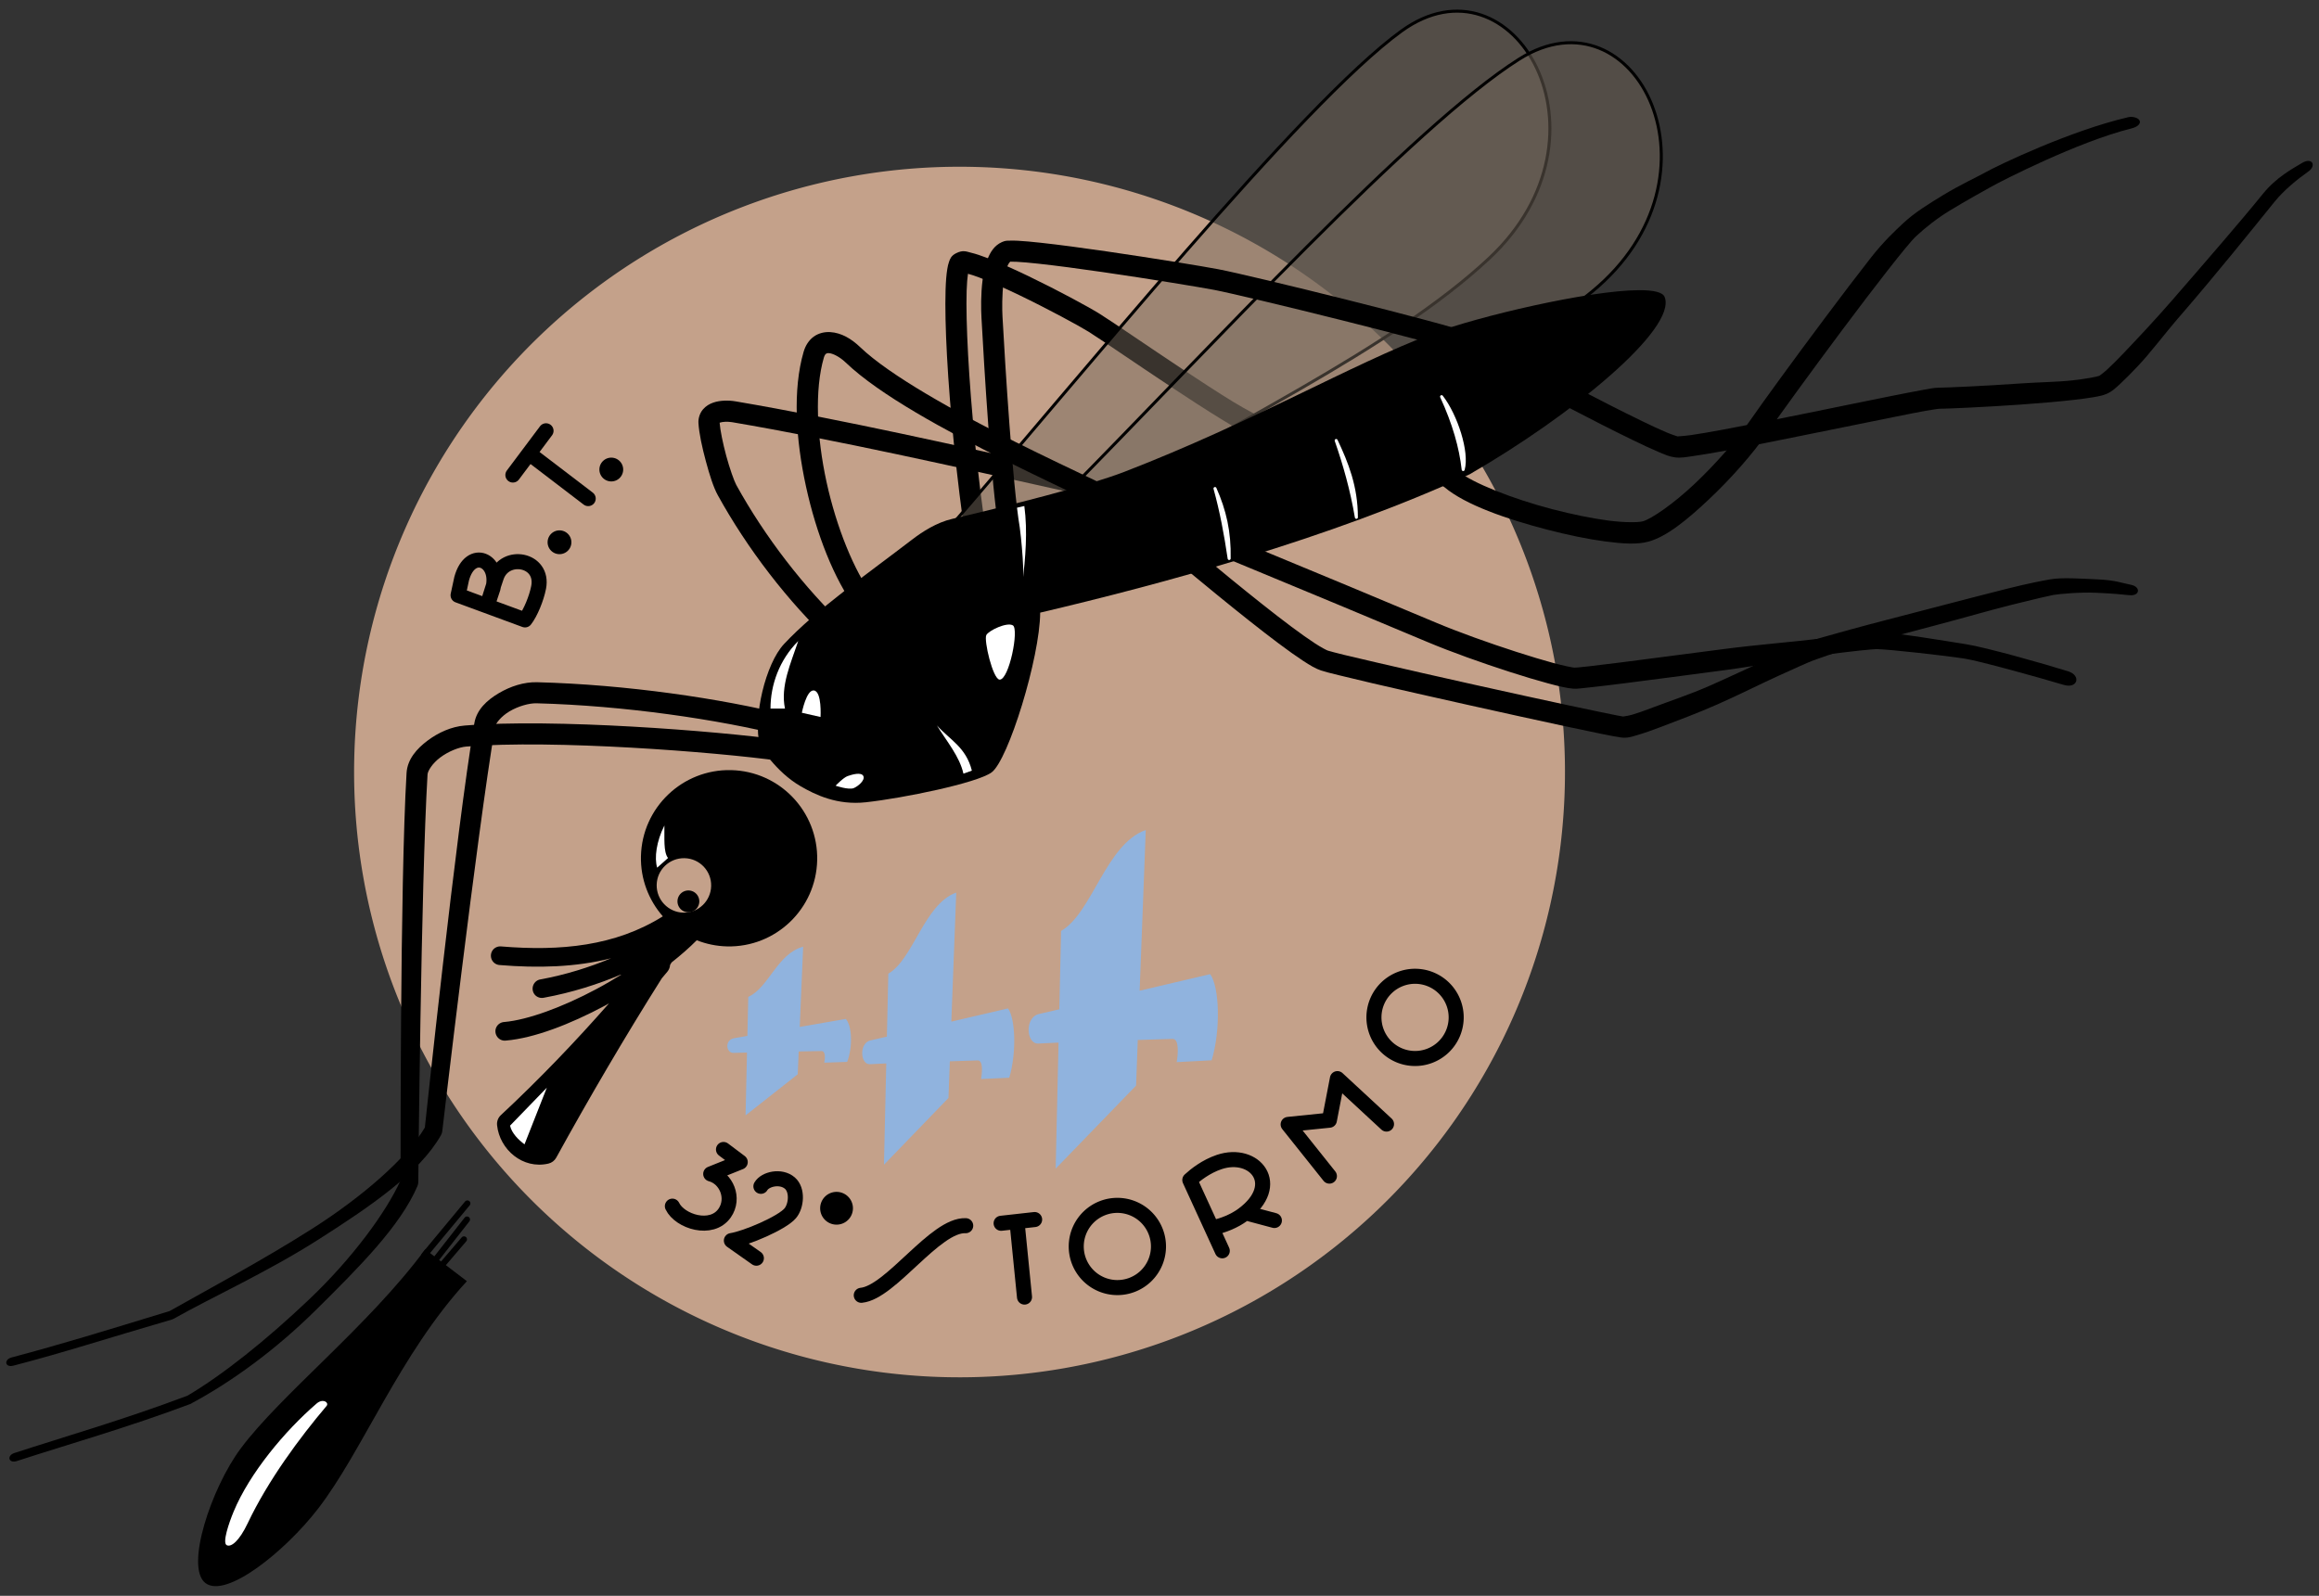 <?xml version="1.0" encoding="UTF-8" standalone="no"?>
<!-- Created with Inkscape (http://www.inkscape.org/) -->
<svg
   xmlns:dc="http://purl.org/dc/elements/1.1/"
   xmlns:cc="http://creativecommons.org/ns#"
   xmlns:rdf="http://www.w3.org/1999/02/22-rdf-syntax-ns#"
   xmlns:svg="http://www.w3.org/2000/svg"
   xmlns="http://www.w3.org/2000/svg"
   xmlns:sodipodi="http://sodipodi.sourceforge.net/DTD/sodipodi-0.dtd"
   xmlns:inkscape="http://www.inkscape.org/namespaces/inkscape"
   id="svg2"
   sodipodi:version="0.32"
   inkscape:version="0.46dev+devel"
   width="770"
   height="530"
   version="1.0"
   sodipodi:docbase="C:\Documents and Settings\Flanker\Desktop"
   sodipodi:docname="32°StormoBT-patch.svg"
   inkscape:output_extension="org.inkscape.output.svg.inkscape">
  <rect width="100%" height="100%" fill="#333333" stroke="none"/>
  <defs
     id="defs5" />
  <sodipodi:namedview
     inkscape:window-height="1005"
     inkscape:window-width="1280"
     inkscape:pageshadow="2"
     inkscape:pageopacity="0.0"
     guidetolerance="10.0"
     gridtolerance="10.0"
     objecttolerance="10.0"
     borderopacity="1.0"
     bordercolor="#666666"
     pagecolor="#ffffff"
     id="base"
     inkscape:zoom="0.44153005"
     inkscape:cx="170.91675"
     inkscape:cy="478.5613"
     inkscape:window-x="0"
     inkscape:window-y="0"
     inkscape:current-layer="g10995"
     inkscape:showpageshadow="false"
     width="770px"
     height="530px"
     showgrid="false" />
  <g
     id="g10995"
     transform="translate(-131.053,-221.602)">
    <path
       transform="matrix(1.006,2.2886838e-2,-2.2886838e-2,1.006,8.233,-12.566)"
       d="M 649.433,477.418 A 199.779,199.779 0 1 1 249.875,477.418 A 199.779,199.779 0 1 1 649.433,477.418 z"
       sodipodi:ry="199.77902"
       sodipodi:rx="199.77902"
       sodipodi:cy="477.41754"
       sodipodi:cx="449.65369"
       id="path2181"
       style="fill:#c4a18a;fill-opacity:1;stroke:none;stroke-width:0.497;stroke-linecap:square;stroke-linejoin:miter;stroke-miterlimit:4;stroke-dasharray:none;stroke-opacity:1"
       sodipodi:type="arc" />
    <path
       sodipodi:nodetypes="cssssscscsscsscssssssssssssssssssssssssssccsc"
       id="path9032"
       d="M 371.572,354.668 C 370.314,354.722 369.049,354.907 367.837,355.334 C 366.626,355.76 365.419,356.439 364.441,357.601 C 363.464,358.762 362.87,360.463 362.964,362.068 C 363.169,365.563 364.198,370.239 365.426,374.784 C 366.653,379.329 367.929,383.418 369.389,386.064 C 379.134,403.73 392.515,421.283 407.465,435.349 C 408.876,436.676 411.096,436.608 412.423,435.197 C 413.75,433.785 413.681,431.566 412.27,430.239 C 397.922,416.738 384.912,399.678 375.53,382.672 C 374.852,381.444 373.34,377.234 372.187,372.968 C 371.07,368.831 370.18,364.468 369.999,362.009 C 370.065,361.972 370.007,362.003 370.156,361.95 C 370.902,361.688 372.58,361.554 374.16,361.823 C 408.941,367.749 448.357,376.641 484.108,384.611 C 524.448,401.364 566.605,418.652 605.059,434.844 C 612.817,438.111 623.192,441.807 632.433,444.782 C 637.054,446.27 641.379,447.566 644.976,448.537 C 648.574,449.509 651.273,450.157 653.375,450.323 C 654.328,450.398 654.748,450.331 655.69,450.25 C 656.632,450.17 657.839,450.025 659.294,449.863 C 662.203,449.54 666.125,449.078 670.703,448.498 C 679.859,447.338 691.705,445.764 703.653,444.184 C 715.601,442.603 727.102,440.281 736.555,439.098 C 741.281,438.507 745.341,438.017 748.434,437.68 C 751.526,437.343 753.888,437.181 754.134,437.185 C 758.395,437.252 777.029,439.346 783.542,440.369 C 788.319,441.12 808.89,446.829 816.228,449.053 C 820.945,450.483 822.178,445.946 817.748,444.553 C 809.906,442.089 790.423,436.59 783.881,435.562 C 776.999,434.48 760.803,431.709 754.796,431.614 C 753.332,431.591 751.379,431.808 748.22,432.152 C 745.06,432.497 740.961,433.004 736.215,433.598 C 726.722,434.786 714.698,435.675 702.748,437.255 C 690.798,438.835 678.919,440.382 669.798,441.538 C 665.238,442.116 661.387,442.591 658.545,442.907 C 657.125,443.065 655.937,443.195 655.099,443.266 C 654.26,443.338 653.508,443.331 653.94,443.365 C 653.059,443.295 650.259,442.725 646.818,441.796 C 643.376,440.867 639.126,439.572 634.586,438.111 C 625.506,435.188 615.245,431.509 607.8,428.374 C 569.233,412.134 526.957,394.813 486.57,378.041 C 486.389,377.969 486.202,377.912 486.012,377.872 C 450.18,369.884 410.526,360.904 375.349,354.911 C 374.091,354.696 372.831,354.615 371.572,354.668 z"
       style="fill:#000000;fill-opacity:1;fill-rule:evenodd;stroke:none;stroke-width:7;stroke-linecap:round;stroke-linejoin:round;marker:none;stroke-miterlimit:4;stroke-dasharray:none;stroke-dashoffset:0;stroke-opacity:1;visibility:visible;display:inline;overflow:visible;enable-background:accumulate" />
    <path
       sodipodi:nodetypes="cssssssssssssssssssssssssscscsscssssssssssssssssssssss"
       id="path9036"
       d="M 837.749,260.517 C 818.479,264.996 794.668,276.385 790.219,278.88 C 787.538,280.384 781.896,282.972 776.297,286.374 C 771.738,289.145 766.804,292.147 762.891,295.826 C 760.616,297.964 756.651,301.584 752.186,307.284 C 747.722,312.983 742.416,319.972 737.107,327.071 C 726.489,341.267 715.912,355.8 712.135,361.293 C 707.628,367.847 700.555,375.878 693.618,382.408 C 686.681,388.939 679.381,393.972 676.521,394.741 C 675.009,395.148 670.466,395.194 665.024,394.479 C 659.581,393.765 653.044,392.421 646.48,390.713 C 633.35,387.297 619.824,381.946 615.227,378.092 C 612.129,375.494 607.494,373.918 601.61,372.125 C 595.725,370.331 588.719,368.634 581.751,367.078 C 567.813,363.966 553.551,361.285 550.427,360.364 C 549.548,360.104 545.271,357.958 540.39,354.978 C 535.509,351.997 529.607,348.141 523.693,344.22 C 511.865,336.378 500.224,328.338 496.198,325.84 C 492.266,323.4 482.255,317.988 472.447,313.265 C 467.542,310.904 462.728,308.764 458.798,307.265 C 456.833,306.516 455.097,305.916 453.555,305.552 C 452.012,305.187 450.858,304.51 448.487,305.718 C 446.827,306.564 446.514,307.632 446.206,308.448 C 445.897,309.264 445.736,310.08 445.585,310.997 C 445.282,312.831 445.11,315.104 445.022,317.892 C 444.846,323.468 445.011,331.004 445.491,339.846 C 446.452,357.53 448.65,380.353 451.858,402.07 C 452.143,403.984 453.925,405.305 455.839,405.02 C 457.753,404.736 459.074,402.954 458.79,401.039 C 455.618,379.568 453.448,356.906 452.501,339.474 C 452.028,330.758 451.854,323.342 452.018,318.114 C 452.095,315.677 452.265,313.828 452.458,312.529 C 453.465,312.794 454.712,313.197 456.305,313.804 C 459.902,315.175 464.595,317.26 469.396,319.572 C 478.998,324.196 489.253,329.755 492.53,331.789 C 495.922,333.894 507.909,342.149 519.81,350.039 C 525.76,353.985 531.737,357.864 536.754,360.928 C 541.771,363.991 545.405,366.21 548.429,367.101 C 553.186,368.504 566.494,370.817 580.252,373.889 C 587.13,375.425 593.997,377.128 599.582,378.83 C 605.166,380.532 609.624,382.534 610.729,383.46 C 617.623,389.24 631.089,393.945 644.7,397.487 C 651.506,399.257 658.257,400.664 664.084,401.429 C 669.912,402.194 674.62,402.503 678.336,401.503 C 684.386,399.875 691.161,394.341 698.441,387.488 C 705.722,380.634 712.995,372.432 717.921,365.269 C 721.511,360.049 732.123,345.404 742.701,331.261 C 747.99,324.19 753.271,317.229 757.683,311.597 C 762.095,305.965 765.735,301.477 767.261,300.062 C 770.459,297.096 774.348,294.038 778.452,291.544 C 783.949,288.204 789.673,285.047 792.403,283.516 C 795.668,281.684 821.033,268.672 838.706,264.277 C 842.808,263.257 842.295,260.59 838.689,260.413 C 838.469,260.402 837.915,260.478 837.749,260.517 z"
       style="fill:#000000;fill-opacity:1;fill-rule:evenodd;stroke:none;stroke-width:7;stroke-linecap:round;stroke-linejoin:round;marker:none;stroke-miterlimit:4;stroke-dasharray:none;stroke-dashoffset:0;stroke-opacity:1;visibility:visible;display:inline;overflow:visible;enable-background:accumulate" />
    <path
       style="fill:#74695d;fill-opacity:0.49;fill-rule:evenodd;stroke:#000000;stroke-width:1;stroke-linecap:round;stroke-linejoin:round;marker:none;marker-start:none;marker-mid:none;marker-end:none;stroke-miterlimit:4;stroke-dasharray:none;stroke-dashoffset:0;stroke-opacity:1;visibility:visible;display:inline;overflow:visible;enable-background:accumulate"
       d="M 444.17,399.341 C 489.478,347.197 562.987,256.134 596.407,231.9 C 633.507,204.998 669.343,266.415 625.474,307.427 C 592.847,337.928 537.131,363.332 492.392,391.403 L 444.17,399.341 z"
       id="path3157"
       sodipodi:nodetypes="csscc" />
    <path
       sodipodi:nodetypes="csscc"
       id="path3155"
       d="M 484.244,386.324 C 532.777,337.168 600.563,263.309 635.457,241.25 C 674.192,216.762 706.049,280.335 659.659,318.473 C 625.158,346.837 567.939,368.645 521.504,393.813 L 484.244,386.324 z"
       style="fill:#74695d;fill-opacity:0.49;fill-rule:evenodd;stroke:#000000;stroke-width:1;stroke-linecap:round;stroke-linejoin:round;marker:none;marker-start:none;marker-mid:none;marker-end:none;stroke-miterlimit:4;stroke-dasharray:none;stroke-dashoffset:0;stroke-opacity:1;visibility:visible;display:inline;overflow:visible;enable-background:accumulate" />
    <path
       sodipodi:nodetypes="csssssssssccsc"
       id="path3159"
       d="M 675.298,317.975 C 658.473,318.032 621.547,326.765 606.828,332.358 C 578.937,342.956 547.609,361.577 504.35,378.32 C 492.644,382.851 465.286,389.739 447.23,393.931 C 442.064,395.13 437.34,398.174 433.818,400.878 C 420.009,411.478 401.951,424.148 391.363,435.514 C 385.251,442.077 381.005,459.855 383.346,469.153 C 383.346,469.153 388.498,477.892 396.915,482.747 C 401.756,485.539 408.964,489.102 418.55,488.053 C 430.981,486.692 455.404,481.676 460.282,478.145 C 465.827,474.131 476.348,440.037 476.435,425.072 C 516.25,415.705 572.588,400.55 619.049,379.117 C 652.653,359.758 687.953,330.858 683.78,320.231 C 683.15,318.626 680.009,317.959 675.298,317.975 z"
       style="fill:#000000;fill-opacity:1;fill-rule:evenodd;stroke:none;stroke-width:0.6;stroke-linecap:round;stroke-linejoin:round;marker:none;marker-start:none;marker-mid:none;marker-end:none;stroke-miterlimit:4;stroke-dasharray:none;stroke-dashoffset:0;stroke-opacity:1;visibility:visible;display:inline;overflow:visible;enable-background:accumulate;opacity:1" />
    <path
       id="path3164"
       d="M 373.813,477.376 C 357.658,477.008 344.24,489.829 343.873,505.984 C 343.699,513.604 346.478,520.615 351.14,525.935 C 335.37,535.828 317.15,537.558 297.492,535.936 C 296.373,535.816 295.267,536.296 294.618,537.215 C 293.969,538.134 293.871,539.352 294.359,540.366 C 294.847,541.38 295.853,542.047 296.976,542.114 C 309.674,543.161 322.165,542.862 333.975,539.861 C 326.722,542.881 318.716,545.38 310.622,546.863 C 309.479,547.003 308.516,547.761 308.107,548.837 C 307.699,549.913 307.898,551.144 308.66,552.007 C 309.422,552.869 310.615,553.225 311.733,552.952 C 320.871,551.279 329.808,548.473 337.827,545.012 C 334.953,546.801 332.005,548.533 329.021,550.126 C 317.854,556.087 306.278,560.35 298.515,561.028 C 297.376,561.079 296.345,561.754 295.849,562.781 C 295.354,563.808 295.484,565.021 296.153,565.945 C 296.822,566.868 297.932,567.35 299.062,567.199 C 308.45,566.378 320.307,561.803 331.928,555.6 C 332.376,555.361 332.812,555.092 333.258,554.849 C 322.337,567.309 310.029,580.172 297.342,591.979 C 296.419,592.846 295.961,594.1 296.108,595.358 C 296.967,603.388 304.625,610.035 313.136,608.061 C 314.247,607.805 315.196,607.087 315.744,606.088 C 326.337,586.832 338.479,566.035 350.796,546.527 C 351.381,545.808 352.055,545.061 352.627,544.349 C 353.171,543.702 353.495,542.9 353.555,542.057 C 353.721,541.798 353.879,541.526 354.042,541.255 C 357.121,538.82 359.962,536.343 362.399,533.881 C 365.529,535.118 368.922,535.842 372.48,535.923 C 388.635,536.291 402.021,523.47 402.389,507.315 C 402.756,491.161 389.967,477.744 373.813,477.376 z M 358.362,506.626 C 363.358,506.74 367.299,510.864 367.185,515.86 C 367.072,520.856 362.946,524.829 357.95,524.715 C 352.954,524.601 348.983,520.445 349.096,515.449 C 349.21,510.452 353.366,506.512 358.362,506.626 z"
       style="fill:#000000;fill-opacity:1;stroke:none;stroke-width:1;stroke-linecap:square;stroke-linejoin:miter;stroke-miterlimit:4;stroke-dasharray:none;stroke-opacity:1;opacity:1"
       sodipodi:nodetypes="csccsscccssccscsscsccccccccccssccsssc" />
    <path
       transform="matrix(1,2.2749379e-2,-2.2749379e-2,1,12.995,-9.572)"
       d="M 362.137,522.383 A 3.621,3.621 0 1 1 354.894,522.383 A 3.621,3.621 0 1 1 362.137,522.383 z"
       sodipodi:ry="3.621372"
       sodipodi:rx="3.621372"
       sodipodi:cy="522.38293"
       sodipodi:cx="358.51584"
       id="path3169"
       style="fill:#000000;fill-opacity:1;stroke:none;stroke-width:1;stroke-linecap:square;stroke-linejoin:miter;stroke-miterlimit:4;stroke-dasharray:none;stroke-opacity:1"
       sodipodi:type="arc" />
    <path
       sodipodi:nodetypes="ccszsc"
       id="path2165"
       d="M 272.233,636.549 L 286.08,647.11 C 263.736,671.366 251.44,703.619 236.545,722.824 C 225.59,736.948 206.132,752.583 199.274,747.376 C 192.415,742.168 201.184,715.841 210.971,702.687 C 224.31,684.762 253.4,662.019 272.233,636.549 z"
       style="fill:#000000;fill-opacity:1;fill-rule:evenodd;stroke:none;stroke-width:0.6;stroke-linecap:round;stroke-linejoin:round;marker:none;marker-start:none;marker-mid:none;marker-end:none;stroke-miterlimit:4;stroke-dasharray:none;stroke-dashoffset:0;stroke-opacity:1;visibility:visible;display:inline;overflow:visible;enable-background:accumulate" />
    <path
       sodipodi:nodetypes="csssss"
       id="path2167"
       d="M 208.629,723.639 C 207.051,727.44 204.805,734.023 206.337,734.799 C 207.852,735.566 210.55,733.295 213.29,727.524 C 220.081,713.218 230.555,699.095 239.488,688.542 C 240.39,687.477 238.338,685.887 236.169,687.756 C 225.586,696.877 213.911,710.919 208.629,723.639 z"
       style="fill:#ffffff;fill-opacity:1;fill-rule:evenodd;stroke:none;stroke-width:0.3;stroke-linecap:butt;stroke-linejoin:miter;marker:none;marker-start:none;marker-mid:none;marker-end:none;stroke-miterlimit:4;stroke-dasharray:none;stroke-dashoffset:0;stroke-opacity:1;visibility:visible;display:inline;overflow:visible;enable-background:accumulate" />
    <path
       id="path4121"
       d="M 271.976,638.465 L 286.241,621.287"
       style="fill:none;fill-opacity:1;fill-rule:evenodd;stroke:#000000;stroke-width:2;stroke-linecap:round;stroke-linejoin:round;marker:none;marker-start:none;marker-mid:none;marker-end:none;stroke-miterlimit:4;stroke-dasharray:none;stroke-dashoffset:0;stroke-opacity:1;visibility:visible;display:inline;overflow:visible;enable-background:accumulate" />
    <path
       sodipodi:nodetypes="cc"
       id="path4123"
       d="M 273.809,642.348 C 273.809,642.348 286.119,626.62 286.119,626.62"
       style="fill:none;fill-opacity:1;fill-rule:evenodd;stroke:#000000;stroke-width:2;stroke-linecap:round;stroke-linejoin:round;marker:none;marker-start:none;marker-mid:none;marker-end:none;stroke-miterlimit:4;stroke-dasharray:none;stroke-dashoffset:0;stroke-opacity:1;visibility:visible;display:inline;overflow:visible;enable-background:accumulate" />
    <path
       id="path4125"
       d="M 276.344,643.473 L 285.116,633.214"
       style="fill:none;fill-opacity:1;fill-rule:evenodd;stroke:#000000;stroke-width:2;stroke-linecap:round;stroke-linejoin:round;marker:none;marker-start:none;marker-mid:none;marker-end:none;stroke-miterlimit:4;stroke-dasharray:none;stroke-dashoffset:0;stroke-opacity:1;visibility:visible;display:inline;overflow:visible;enable-background:accumulate" />
    <path
       sodipodi:nodetypes="csscscssccsccssscsscc"
       id="path5096"
       d="M 309.397,448.184 C 305.045,448.071 300.527,449.536 296.655,451.833 C 292.783,454.13 289.316,457.268 288.551,461.807 C 282.44,498.087 272.305,594.509 272.121,596.083 C 266.165,606.236 251.26,619.135 234.918,629.557 C 218.453,640.056 199.917,649.935 187.372,657.034 C 165.462,663.73 151.683,667.996 134.944,672.431 C 132.263,673.142 132.658,675.907 135.517,675.163 C 152.687,670.696 165.775,666.352 188.133,659.849 C 188.386,659.768 188.63,659.658 188.859,659.521 C 201.228,652.512 219.862,644.073 236.788,633.279 C 253.715,622.485 270.376,611.209 277.467,598.622 C 277.697,598.221 277.845,597.778 277.903,597.319 C 277.903,597.319 289.376,498.946 295.432,462.995 C 295.621,461.876 297.398,459.539 300.238,457.853 C 303.078,456.168 306.72,455.117 309.207,455.182 C 338.375,455.942 369.401,460.536 391.046,465.921 C 392.292,466.329 393.662,466.006 394.594,465.085 C 395.527,464.163 395.866,462.798 395.474,461.547 C 395.082,460.296 394.024,459.369 392.732,459.145 C 370.477,453.608 339.167,448.96 309.397,448.184 z"
       style="fill:#000000;fill-opacity:1;fill-rule:evenodd;stroke:none;stroke-width:7;stroke-linecap:round;stroke-linejoin:round;marker:none;stroke-miterlimit:4;stroke-dasharray:none;stroke-dashoffset:0;stroke-opacity:1;visibility:visible;display:inline;overflow:visible;enable-background:accumulate" />
    <path
       style="fill:#000000;fill-opacity:1;fill-rule:evenodd;stroke:none;stroke-width:7;stroke-linecap:round;stroke-linejoin:round;marker:none;stroke-miterlimit:4;stroke-dasharray:none;stroke-dashoffset:0;stroke-opacity:1;visibility:visible;display:inline;overflow:visible;enable-background:accumulate"
       d="M 285.317,462.575 C 280.978,462.927 276.642,464.866 273.038,467.564 C 269.434,470.262 266.321,473.753 266.046,478.347 C 263.847,515.072 264.075,612.025 264.061,613.609 C 259.224,624.341 247.849,639.722 233.799,653.074 C 219.37,666.786 204.992,678.23 193.312,685.136 C 172.267,693.069 152.191,698.84 135.829,704.181 C 133.192,705.042 133.882,707.754 136.69,706.835 C 153.265,701.412 173.067,695.86 194.369,687.853 C 194.612,687.745 194.843,687.61 195.056,687.45 C 207.638,680.676 222.276,670.226 236.057,656.575 C 250.318,642.446 263.942,628.836 269.647,615.563 C 269.833,615.139 269.933,614.683 269.941,614.221 C 269.941,614.221 270.835,515.185 273.015,478.793 C 273.082,477.66 274.599,475.146 277.243,473.167 C 279.887,471.188 283.396,469.754 285.876,469.552 C 314.957,467.191 368.111,471.287 390.208,474.328 C 391.49,474.6 392.817,474.133 393.646,473.117 C 394.475,472.102 394.666,470.708 394.143,469.506 C 393.619,468.304 392.468,467.496 391.16,467.411 C 368.44,464.284 314.999,460.164 285.317,462.575 z"
       id="path6071"
       sodipodi:nodetypes="csscscssccsccssscsscc" />
    <path
       sodipodi:nodetypes="ccsscccc"
       id="path6074"
       d="M 283.153,419.296 L 305.379,427.486 C 307.188,425.179 309.171,420.382 309.893,416.703 C 311.745,407.262 298.729,404.966 295.886,413.182 C 294.5,417.186 292.899,422.506 292.899,422.506 L 294.732,416.998 C 297.044,407.573 287.254,403.161 284.346,413.773 L 283.153,419.296 z"
       style="fill:none;fill-opacity:1;fill-rule:evenodd;stroke:#000000;stroke-width:5;stroke-linecap:round;stroke-linejoin:round;marker:none;marker-start:none;marker-mid:none;marker-end:none;stroke-miterlimit:4;stroke-dasharray:none;stroke-dashoffset:0;stroke-opacity:1;visibility:visible;display:inline;overflow:visible;enable-background:accumulate" />
    <path
       transform="matrix(1,2.2749379e-2,-2.2749379e-2,1,11.18,-10.327)"
       d="M 318.807,404.866 A 3.948,3.948 0 1 1 310.911,404.866 A 3.948,3.948 0 1 1 318.807,404.866 z"
       sodipodi:ry="3.9477406"
       sodipodi:rx="3.9477406"
       sodipodi:cy="404.86563"
       sodipodi:cx="314.85898"
       id="path6076"
       style="fill:#000000;fill-opacity:1;stroke:none;stroke-width:5;stroke-linecap:round;stroke-linejoin:round;stroke-miterlimit:4;stroke-dasharray:none;stroke-opacity:1"
       sodipodi:type="arc" />
    <path
       sodipodi:type="arc"
       style="fill:#000000;fill-opacity:1;stroke:none;stroke-width:5;stroke-linecap:round;stroke-linejoin:round;stroke-miterlimit:4;stroke-dasharray:none;stroke-opacity:1"
       id="path6078"
       sodipodi:cx="314.85898"
       sodipodi:cy="404.86563"
       sodipodi:rx="3.9477406"
       sodipodi:ry="3.9477406"
       d="M 318.807,404.866 A 3.948,3.948 0 1 1 310.911,404.866 A 3.948,3.948 0 1 1 318.807,404.866 z"
       transform="matrix(1,2.2749379e-2,-2.2749379e-2,1,28.378,-34.482)" />
    <path
       sodipodi:nodetypes="cc"
       id="path6080"
       d="M 312.357,364.678 L 301.351,379.368"
       style="fill:none;fill-opacity:1;fill-rule:evenodd;stroke:#000000;stroke-width:5;stroke-linecap:round;stroke-linejoin:round;marker:none;marker-start:none;marker-mid:none;marker-end:none;stroke-miterlimit:4;stroke-dasharray:none;stroke-dashoffset:0;stroke-opacity:1;visibility:visible;display:inline;overflow:visible;enable-background:accumulate" />
    <path
       sodipodi:nodetypes="cc"
       id="path6082"
       d="M 307.058,372.455 L 326.359,387.195"
       style="fill:none;fill-opacity:1;fill-rule:evenodd;stroke:#000000;stroke-width:5;stroke-linecap:round;stroke-linejoin:round;marker:none;marker-start:none;marker-mid:none;marker-end:none;stroke-miterlimit:4;stroke-dasharray:none;stroke-dashoffset:0;stroke-opacity:1;visibility:visible;display:inline;overflow:visible;enable-background:accumulate" />
    <path
       sodipodi:nodetypes="cccsc"
       id="path7053"
       d="M 371.28,603.371 L 376.841,607.553 L 367.04,611.492 C 372.221,612.849 375.106,619.581 371.653,624.511 C 367.33,630.682 356.77,627.318 354.31,622.195"
       style="fill:none;fill-opacity:1;fill-rule:evenodd;stroke:#000000;stroke-width:5;stroke-linecap:round;stroke-linejoin:round;marker:none;marker-start:none;marker-mid:none;marker-end:none;stroke-miterlimit:4;stroke-dasharray:none;stroke-dashoffset:0;stroke-opacity:1;visibility:visible;display:inline;overflow:visible;enable-background:accumulate" />
    <path
       sodipodi:nodetypes="csscc"
       id="path7055"
       d="M 383.702,615.607 C 385.104,613.176 390.33,611.94 393.331,614.545 C 395.963,616.83 395.519,622.116 393.423,624.579 C 390.665,627.819 378.732,632.879 373.9,633.633 L 382.198,639.479"
       style="fill:none;fill-opacity:1;fill-rule:evenodd;stroke:#000000;stroke-width:5;stroke-linecap:round;stroke-linejoin:round;marker:none;marker-start:none;marker-mid:none;marker-end:none;stroke-miterlimit:4;stroke-dasharray:none;stroke-dashoffset:0;stroke-opacity:1;visibility:visible;display:inline;overflow:visible;enable-background:accumulate" />
    <path
       sodipodi:type="arc"
       style="fill:#000000;fill-opacity:1;stroke:none;stroke-width:5;stroke-linecap:round;stroke-linejoin:round;stroke-miterlimit:4;stroke-dasharray:none;stroke-opacity:1"
       id="path7057"
       sodipodi:cx="314.85898"
       sodipodi:cy="404.86563"
       sodipodi:rx="3.9477406"
       sodipodi:ry="3.9477406"
       d="M 318.807,404.866 A 3.948,3.948 0 1 1 310.911,404.866 A 3.948,3.948 0 1 1 318.807,404.866 z"
       transform="matrix(1.378,3.1357253e-2,-3.1357253e-2,1.378,-12.358,55.115)" />
    <path
       sodipodi:nodetypes="cc"
       id="path7059"
       d="M 451.707,628.68 C 441.563,628.23 426.848,650.85 417.03,651.797"
       style="fill:none;fill-opacity:1;fill-rule:evenodd;stroke:#000000;stroke-width:5;stroke-linecap:round;stroke-linejoin:round;marker:none;marker-start:none;marker-mid:none;marker-end:none;stroke-miterlimit:4;stroke-dasharray:none;stroke-dashoffset:0;stroke-opacity:1;visibility:visible;display:inline;overflow:visible;enable-background:accumulate" />
    <path
       sodipodi:nodetypes="cc"
       id="path7061"
       d="M 463.465,627.881 L 474.592,626.64"
       style="fill:none;fill-opacity:1;fill-rule:evenodd;stroke:#000000;stroke-width:5;stroke-linecap:round;stroke-linejoin:round;marker:none;marker-start:none;marker-mid:none;marker-end:none;stroke-miterlimit:4;stroke-dasharray:none;stroke-dashoffset:0;stroke-opacity:1;visibility:visible;display:inline;overflow:visible;enable-background:accumulate" />
    <path
       sodipodi:nodetypes="cc"
       id="path7063"
       d="M 468.798,628.002 L 471.232,652.39"
       style="fill:none;fill-opacity:1;fill-rule:evenodd;stroke:#000000;stroke-width:5;stroke-linecap:round;stroke-linejoin:round;marker:none;marker-start:none;marker-mid:none;marker-end:none;stroke-miterlimit:4;stroke-dasharray:none;stroke-dashoffset:0;stroke-opacity:1;visibility:visible;display:inline;overflow:visible;enable-background:accumulate" />
    <path
       sodipodi:nodetypes="ccssc"
       id="path7065"
       d="M 536.896,637.022 L 526.118,613.511 C 528.003,611.775 531.487,609.02 535.859,607.543 C 547.663,603.556 557.155,615.069 543.786,625.013 C 540.838,627.205 537.078,628.647 534.084,629.274"
       style="fill:none;fill-opacity:1;fill-rule:evenodd;stroke:#000000;stroke-width:5;stroke-linecap:round;stroke-linejoin:round;marker:none;marker-start:none;marker-mid:none;marker-end:none;stroke-miterlimit:4;stroke-dasharray:none;stroke-dashoffset:0;stroke-opacity:1;visibility:visible;display:inline;overflow:visible;enable-background:accumulate" />
    <path
       sodipodi:nodetypes="cc"
       id="path7067"
       d="M 546.351,624.858 L 554.201,626.957"
       style="fill:none;fill-opacity:1;fill-rule:evenodd;stroke:#000000;stroke-width:5;stroke-linecap:round;stroke-linejoin:round;marker:none;marker-start:none;marker-mid:none;marker-end:none;stroke-miterlimit:4;stroke-dasharray:none;stroke-dashoffset:0;stroke-opacity:1;visibility:visible;display:inline;overflow:visible;enable-background:accumulate" />
    <path
       sodipodi:nodetypes="ccccc"
       id="path7069"
       d="M 572.466,612.218 L 558.769,595.044 L 572.461,593.648 L 575.124,579.835 L 591.429,594.934"
       style="fill:none;fill-opacity:1;fill-rule:evenodd;stroke:#000000;stroke-width:5;stroke-linecap:round;stroke-linejoin:round;marker:none;marker-start:none;marker-mid:none;marker-end:none;stroke-miterlimit:4;stroke-dasharray:none;stroke-dashoffset:0;stroke-opacity:1;visibility:visible;display:inline;overflow:visible;enable-background:accumulate" />
    <path
       transform="matrix(1.075,2.4469921e-2,-2.4469921e-2,1.075,-23.672,-58.797)"
       d="M 516.194,634.475 A 12.697,12.697 0 1 1 490.8,634.475 A 12.697,12.697 0 1 1 516.194,634.475 z"
       sodipodi:ry="12.696788"
       sodipodi:rx="12.696788"
       sodipodi:cy="634.47479"
       sodipodi:cx="503.49698"
       id="path7071"
       style="fill:none;fill-opacity:1;stroke:#000000;stroke-width:4.648;stroke-linecap:round;stroke-linejoin:round;stroke-miterlimit:4;stroke-dasharray:none;stroke-opacity:1"
       sodipodi:type="arc" />
    <path
       sodipodi:type="arc"
       style="fill:none;fill-opacity:1;stroke:#000000;stroke-width:4.648;stroke-linecap:round;stroke-linejoin:round;stroke-miterlimit:4;stroke-dasharray:none;stroke-opacity:1"
       id="path8042"
       sodipodi:cx="503.49698"
       sodipodi:cy="634.47479"
       sodipodi:rx="12.696788"
       sodipodi:ry="12.696788"
       d="M 516.194,634.475 A 12.697,12.697 0 1 1 490.8,634.475 A 12.697,12.697 0 1 1 516.194,634.475 z"
       transform="matrix(1.075,2.4469921e-2,-2.4469921e-2,1.075,75.177,-134.883)" />
    <path
       id="path9013"
       d="M 511.49,497.263 C 498.237,501.942 493.784,524.764 483.376,530.789 L 482.784,556.813 C 480.853,557.26 477.475,558.046 476.028,558.379 C 471.167,559.495 471.806,568.408 475.804,568.189 C 477.624,568.089 479.981,567.979 482.532,567.873 L 481.579,609.737 L 508.276,582.15 L 508.84,567.002 C 513.892,566.854 520.382,566.64 520.382,566.64 C 522.612,566.592 522.247,571.554 521.77,574.361 L 533.38,573.75 C 536.452,563.496 535.938,549.319 532.875,545.137 C 532.875,545.137 522.071,547.7 509.462,550.637 L 511.49,497.263 z M 448.563,518.056 C 437.921,521.817 434.364,540.145 426.007,544.987 L 425.531,565.888 C 423.607,566.334 421.482,566.821 420.095,567.14 C 416.192,568.037 416.704,575.221 419.915,575.044 C 421.277,574.969 423.448,574.871 425.329,574.792 L 424.563,608.439 L 445.979,586.265 L 446.444,574.085 C 450.498,573.965 455.703,573.795 455.703,573.795 C 457.493,573.757 457.196,577.722 456.812,579.978 L 466.169,579.535 C 468.636,571.293 468.214,559.881 465.755,556.519 C 465.755,556.519 454.541,559.129 446.931,560.905 L 448.563,518.056 z M 397.734,536.029 C 389.094,538.318 386.285,549.711 379.507,552.681 L 379.212,565.647 C 377.643,565.916 375.917,566.229 374.787,566.421 C 371.616,566.962 372.065,571.391 374.676,571.295 C 375.783,571.254 377.559,571.217 379.086,571.177 L 378.611,592.046 L 395.926,578.405 L 396.255,570.817 C 399.559,570.761 403.792,570.676 403.792,570.676 C 405.248,570.66 405.037,573.143 404.735,574.542 L 412.337,574.278 C 414.308,569.171 413.896,562.111 411.88,560.013 C 411.88,560.013 402.776,561.598 396.597,562.666 L 397.734,536.029 z"
       style="fill:#90b3de;fill-opacity:1;fill-rule:evenodd;stroke:none;stroke-width:0.6;stroke-linecap:round;stroke-linejoin:round;marker:none;marker-start:none;marker-mid:none;marker-end:none;stroke-miterlimit:4;stroke-dasharray:none;stroke-dashoffset:0;stroke-opacity:1;visibility:visible;display:inline;overflow:visible;enable-background:accumulate" />
    <path
       sodipodi:nodetypes="cscscsscssssssssssssssssssssssssssssssssssssssssssssssssssssssc"
       id="path9030"
       d="M 406.724,331.9 C 404.881,331.789 402.885,332.22 401.251,333.401 C 399.617,334.581 398.484,336.389 397.886,338.45 C 394.236,350.984 395.233,367.409 398.68,383.199 C 402.128,398.989 408.034,414.043 415.262,423.743 C 415.979,424.826 417.236,425.423 418.529,425.294 C 419.821,425.165 420.935,424.331 421.424,423.128 C 421.913,421.925 421.695,420.55 420.859,419.556 C 414.651,411.225 408.781,396.737 405.497,381.697 C 402.214,366.658 401.518,350.976 404.593,340.416 C 404.86,339.493 405.159,339.221 405.342,339.089 C 405.524,338.957 405.749,338.858 406.315,338.892 C 407.447,338.96 409.737,339.974 411.84,341.987 C 423.142,352.812 445.035,364.621 465.018,374.612 C 475.009,379.607 484.495,384.089 491.792,387.568 C 495.441,389.308 498.526,390.798 500.851,391.963 C 503.176,393.127 504.938,394.143 504.989,394.182 C 507.248,395.901 521.251,407.811 535.363,419.317 C 542.419,425.071 549.584,430.795 555.629,435.314 C 558.651,437.573 561.385,439.534 563.719,441.062 C 566.053,442.589 567.864,443.668 569.71,444.293 C 570.867,444.684 572.708,445.146 575.644,445.866 C 578.581,446.586 582.424,447.519 586.898,448.56 C 595.846,450.641 607.277,453.223 618.773,455.787 C 630.27,458.35 641.838,460.9 651.027,462.866 C 660.216,464.832 666.748,466.181 669.229,466.531 C 671.387,466.836 672.764,466.302 674.875,465.691 C 676.986,465.079 679.505,464.195 682.342,463.11 C 688.016,460.941 694.504,458.548 701.439,455.484 C 708.375,452.419 715.762,448.698 721.363,446.15 C 726.964,443.601 731.404,441.597 732.668,441.124 C 734.057,440.604 740.206,438.324 747.659,436.273 C 755.112,434.221 763.439,431.992 772.702,429.561 C 781.965,427.13 791.597,424.339 798.856,422.511 C 806.116,420.684 811.919,419.357 812.827,419.203 C 814.752,418.876 821.561,418.212 827.284,418.48 C 833.008,418.748 835.553,419.016 838.019,419.272 C 841.679,419.652 841.941,416.48 838.614,415.824 C 835.433,415.196 833.533,414.31 827.683,414.036 C 821.834,413.762 815.747,413.347 811.884,414.004 C 809.828,414.353 804.709,415.307 797.417,417.142 C 790.126,418.978 780.886,421.371 771.603,423.807 C 762.32,426.243 752.999,428.604 745.503,430.667 C 738.007,432.731 732.58,434.245 730.21,435.133 C 728.169,435.897 724.039,437.784 718.432,440.335 C 712.824,442.886 705.92,446.184 699.037,449.225 C 692.154,452.267 685.296,454.494 679.834,456.582 C 677.102,457.627 674.727,458.469 672.933,458.989 C 671.139,459.508 669.622,459.533 670.2,459.614 C 668.704,459.403 661.656,457.951 652.496,455.992 C 643.337,454.032 631.785,451.505 620.304,448.945 C 608.824,446.385 597.408,443.793 588.492,441.719 C 584.034,440.683 580.189,439.798 577.299,439.089 C 574.409,438.381 572.301,437.803 571.954,437.686 C 571.479,437.525 569.709,436.609 567.572,435.211 C 565.435,433.812 562.771,431.926 559.82,429.72 C 553.918,425.309 546.785,419.606 539.769,413.885 C 525.736,402.443 512.529,391.146 509.211,388.621 C 507.914,387.634 506.412,386.9 503.995,385.689 C 501.577,384.478 498.439,382.972 494.781,381.228 C 487.465,377.74 478.035,373.29 468.13,368.337 C 448.321,358.433 426.482,346.301 416.675,336.909 C 413.731,334.088 410.41,332.122 406.724,331.9 z"
       style="fill:#000000;fill-opacity:1;fill-rule:evenodd;stroke:none;stroke-width:7;stroke-linecap:round;stroke-linejoin:round;marker:none;stroke-miterlimit:4;stroke-dasharray:none;stroke-dashoffset:0;stroke-opacity:1;visibility:visible;display:inline;overflow:visible;enable-background:accumulate" />
    <path
       style="opacity:1;fill:#ffffff;fill-opacity:1;fill-rule:nonzero;stroke:none;stroke-width:0.5;stroke-linecap:round;stroke-linejoin:round;stroke-miterlimit:4;stroke-dasharray:none;stroke-opacity:1"
       d="M 336.513,168.864 C 336.476,175.403 338.409,187.147 339.516,193.687 C 340.473,185.145 341.26,176.604 340.117,168.063 L 336.513,168.864 z"
       id="path2994"
       transform="translate(131.053,221.602)"
       sodipodi:nodetypes="cccc" />
    <path
       sodipodi:nodetypes="cssssssssssssssssssssssssssssssscsscsssssssssssssssssssssssssssssssss"
       id="path9034"
       d="M 895.38,275.752 C 892.39,277.569 886.946,280.376 882.348,286.076 C 875.221,294.91 863.357,308.569 852.114,321.529 C 846.493,328.009 840.432,334.414 836.163,338.908 C 834.029,341.155 832.145,343.012 830.694,344.348 C 829.243,345.683 827.924,346.51 828.21,346.385 C 828.127,346.421 826.868,346.789 825.256,347.068 C 823.643,347.348 821.569,347.658 819.172,347.93 C 814.379,348.473 807.96,348.533 801.939,348.957 C 789.896,349.806 777.578,350.334 774.681,350.369 C 773.137,350.388 771.712,350.707 769.098,351.18 C 766.484,351.652 763.076,352.319 759.114,353.109 C 751.19,354.69 741.091,356.784 730.945,358.845 C 720.8,360.906 710.626,362.926 702.624,364.39 C 698.623,365.121 695.157,365.723 692.552,366.098 C 689.946,366.474 687.736,366.515 688.102,366.56 C 688.226,366.575 686.424,366.062 684.29,365.16 C 682.155,364.259 679.407,362.974 676.247,361.445 C 669.927,358.387 662.018,354.353 654.152,350.252 C 646.287,346.151 638.44,341.993 632.19,338.718 C 625.941,335.443 621.712,333.194 619.52,332.334 C 616.94,331.323 611.576,329.816 604.149,327.827 C 596.722,325.839 587.487,323.469 578.201,321.142 C 559.629,316.488 541.037,312.057 535.545,311.012 C 530.564,310.065 514.15,307.363 498.327,305.07 C 490.416,303.924 482.707,302.888 476.667,302.233 C 473.647,301.906 471.032,301.658 468.993,301.558 C 467.974,301.508 467.123,301.499 466.337,301.529 C 465.551,301.559 464.992,301.44 463.732,302.001 C 461.21,303.124 459.895,305.341 459.011,307.52 C 458.127,309.7 457.637,312.085 457.32,314.515 C 456.687,319.374 456.791,324.358 456.94,327.103 C 457.808,343.082 460.134,382.416 462.739,397.847 C 462.922,399.102 465.571,417.576 466.755,418.028 C 467.94,418.48 469.419,418.401 470.249,417.443 C 471.823,415.629 469.877,397.937 469.642,396.691 C 467.256,382.559 464.783,342.637 463.919,326.731 C 463.788,324.312 463.731,319.557 464.27,315.423 C 464.54,313.356 464.96,311.43 465.485,310.137 C 465.98,308.915 466.454,308.556 466.522,308.504 C 466.55,308.501 466.556,308.506 466.585,308.505 C 467.037,308.488 467.75,308.508 468.647,308.552 C 470.44,308.64 472.972,308.868 475.915,309.187 C 481.801,309.824 489.461,310.847 497.326,311.987 C 513.054,314.266 529.672,317.018 534.264,317.891 C 538.961,318.785 557.993,323.307 576.514,327.949 C 585.775,330.269 594.97,332.627 602.339,334.6 C 609.707,336.573 615.485,338.26 616.965,338.841 C 617.693,339.126 622.727,341.664 628.954,344.927 C 635.181,348.19 643.024,352.347 650.916,356.461 C 658.808,360.575 666.753,364.634 673.196,367.752 C 676.418,369.311 679.257,370.651 681.579,371.631 C 683.901,372.612 685.386,373.284 687.257,373.511 C 689.217,373.749 690.79,373.427 693.55,373.029 C 696.311,372.631 699.825,372.035 703.874,371.295 C 711.971,369.814 722.161,367.754 732.321,365.69 C 742.481,363.627 752.604,361.559 760.489,359.986 C 764.432,359.2 767.814,358.512 770.348,358.054 C 772.883,357.595 774.978,357.369 774.74,357.372 C 778.225,357.33 790.275,356.797 802.436,355.939 C 808.517,355.511 814.574,354.984 819.538,354.422 C 822.019,354.14 824.229,353.856 826.059,353.539 C 827.889,353.221 829.229,352.983 830.587,352.391 C 832.338,351.627 833.394,350.598 835.038,349.085 C 836.682,347.572 838.629,345.593 840.828,343.278 C 845.226,338.648 849.455,332.845 855.116,326.319 C 866.438,313.268 879.107,297.52 886.297,288.607 C 889.396,284.765 893.994,281.039 897.539,278.548 C 900.289,276.616 898.802,273.672 895.38,275.752 z"
       style="fill:#000000;fill-opacity:1;fill-rule:evenodd;stroke:none;stroke-width:7;stroke-linecap:round;stroke-linejoin:round;marker:none;stroke-miterlimit:4;stroke-dasharray:none;stroke-dashoffset:0;stroke-opacity:1;visibility:visible;display:inline;overflow:visible;enable-background:accumulate" />
    <path
       style="opacity:1;fill:#ffffff;fill-opacity:1;fill-rule:nonzero;stroke:none;stroke-width:0.5;stroke-linecap:round;stroke-linejoin:round;stroke-miterlimit:4;stroke-dasharray:none;stroke-opacity:1"
       d="M 327.505,210.903 C 328.324,209.405 334.309,206.529 336.313,207.7 C 338.422,208.932 335.067,225.848 331.909,225.717 C 329.676,225.624 326.602,212.554 327.505,210.903 z"
       id="path2992"
       transform="translate(131.053,221.602)"
       sodipodi:nodetypes="csss" />
    <path
       style="opacity:1;fill:#ffffff;fill-opacity:1;fill-rule:nonzero;stroke:#ffffff;stroke-width:1;stroke-linecap:round;stroke-linejoin:round;stroke-miterlimit:4;stroke-dasharray:none;stroke-opacity:1"
       d="M 534.479,383.847 C 537.738,391.205 539.357,398.203 539.183,407.093 C 538.012,399.084 536.541,391.272 534.479,383.847 z"
       id="path2996"
       sodipodi:nodetypes="ccc" />
    <path
       style="opacity:1;fill:#ffffff;fill-opacity:1;fill-rule:nonzero;stroke:#ffffff;stroke-width:1;stroke-linecap:round;stroke-linejoin:round;stroke-miterlimit:4;stroke-dasharray:none;stroke-opacity:1"
       d="M 574.715,367.892 C 578.267,375.41 581.425,383.224 581.424,393.42 C 579.897,384.376 577.518,375.974 574.715,367.892 z"
       id="path2998"
       sodipodi:nodetypes="ccc" />
    <path
       style="opacity:1;fill:#ffffff;fill-opacity:1;fill-rule:nonzero;stroke:#ffffff;stroke-width:1;stroke-linecap:round;stroke-linejoin:round;stroke-miterlimit:4;stroke-dasharray:none;stroke-opacity:1"
       d="M 616.889,377.548 C 618.507,371.799 614.567,359.607 609.716,353.336 C 613.84,362.294 616.073,370.284 616.889,377.548 z"
       id="path3000"
       sodipodi:nodetypes="ccc" />
    <path
       style="opacity:1;fill:#ffffff;fill-opacity:1;fill-rule:nonzero;stroke:none;stroke-width:0.5;stroke-linecap:round;stroke-linejoin:round;stroke-miterlimit:4;stroke-dasharray:none;stroke-opacity:1"
       d="M 311.09,240.931 C 315.477,245.809 320.744,248.15 322.701,255.945 L 319.898,256.946 C 318.61,251.195 314.316,246.197 311.09,240.931 z"
       id="path3002"
       transform="translate(131.053,221.602)"
       sodipodi:nodetypes="cccc" />
    <path
       style="opacity:1;fill:#ffffff;fill-opacity:1;fill-rule:nonzero;stroke:none;stroke-width:0.5;stroke-linecap:round;stroke-linejoin:round;stroke-miterlimit:4;stroke-dasharray:none;stroke-opacity:1"
       d="M 277.458,260.949 C 277.458,260.949 280.011,258.256 281.462,257.746 C 282.936,257.23 285.991,256.339 286.667,257.746 C 287.333,259.133 284.892,261.177 283.464,261.75 C 281.777,262.427 277.458,260.949 277.458,260.949 z"
       id="path3004"
       transform="translate(131.053,221.602)"
       sodipodi:nodetypes="csssc" />
    <path
       style="opacity:1;fill:#ffffff;fill-opacity:1;fill-rule:nonzero;stroke:none;stroke-width:0.5;stroke-linecap:round;stroke-linejoin:round;stroke-miterlimit:4;stroke-dasharray:none;stroke-opacity:1"
       d="M 265.047,212.905 C 258.748,219.196 255.83,227.51 255.838,235.326 L 260.643,235.326 C 259.092,227.852 262.542,220.378 265.047,212.905 z"
       id="path3006"
       transform="translate(131.053,221.602)"
       sodipodi:nodetypes="cccc" />
    <path
       style="opacity:1;fill:#ffffff;fill-opacity:1;fill-rule:nonzero;stroke:none;stroke-width:0.5;stroke-linecap:round;stroke-linejoin:round;stroke-miterlimit:4;stroke-dasharray:none;stroke-opacity:1"
       d="M 181.569,361.243 L 169.358,373.855 C 169.925,376.412 172.21,378.615 174.162,380.06 L 181.569,361.243 z"
       id="path3008"
       transform="translate(131.053,221.602)"
       sodipodi:nodetypes="cccc" />
    <path
       style="opacity:1;fill:#ffffff;fill-opacity:1;fill-rule:nonzero;stroke:none;stroke-width:0.5;stroke-linecap:round;stroke-linejoin:round;stroke-miterlimit:4;stroke-dasharray:none;stroke-opacity:1"
       d="M 220.606,274.162 C 217.951,279.433 217.223,284.905 218.203,288.175 L 221.807,284.972 C 220.235,282.93 220.681,278.199 220.606,274.162 z"
       id="path3010"
       transform="translate(131.053,221.602)"
       sodipodi:nodetypes="cccc" />
    <path
       style="opacity:1;fill:#ffffff;fill-opacity:1;fill-rule:nonzero;stroke:none;stroke-width:0.5;stroke-linecap:round;stroke-linejoin:round;stroke-miterlimit:4;stroke-dasharray:none;stroke-opacity:1"
       d="M 270.252,229.32 C 267.746,229.004 266.248,236.727 266.248,236.727 L 272.454,238.128 C 272.454,238.128 272.954,229.66 270.252,229.32 z"
       id="path3012"
       transform="translate(131.053,221.602)"
       sodipodi:nodetypes="cccs" />
  </g>
</svg>
